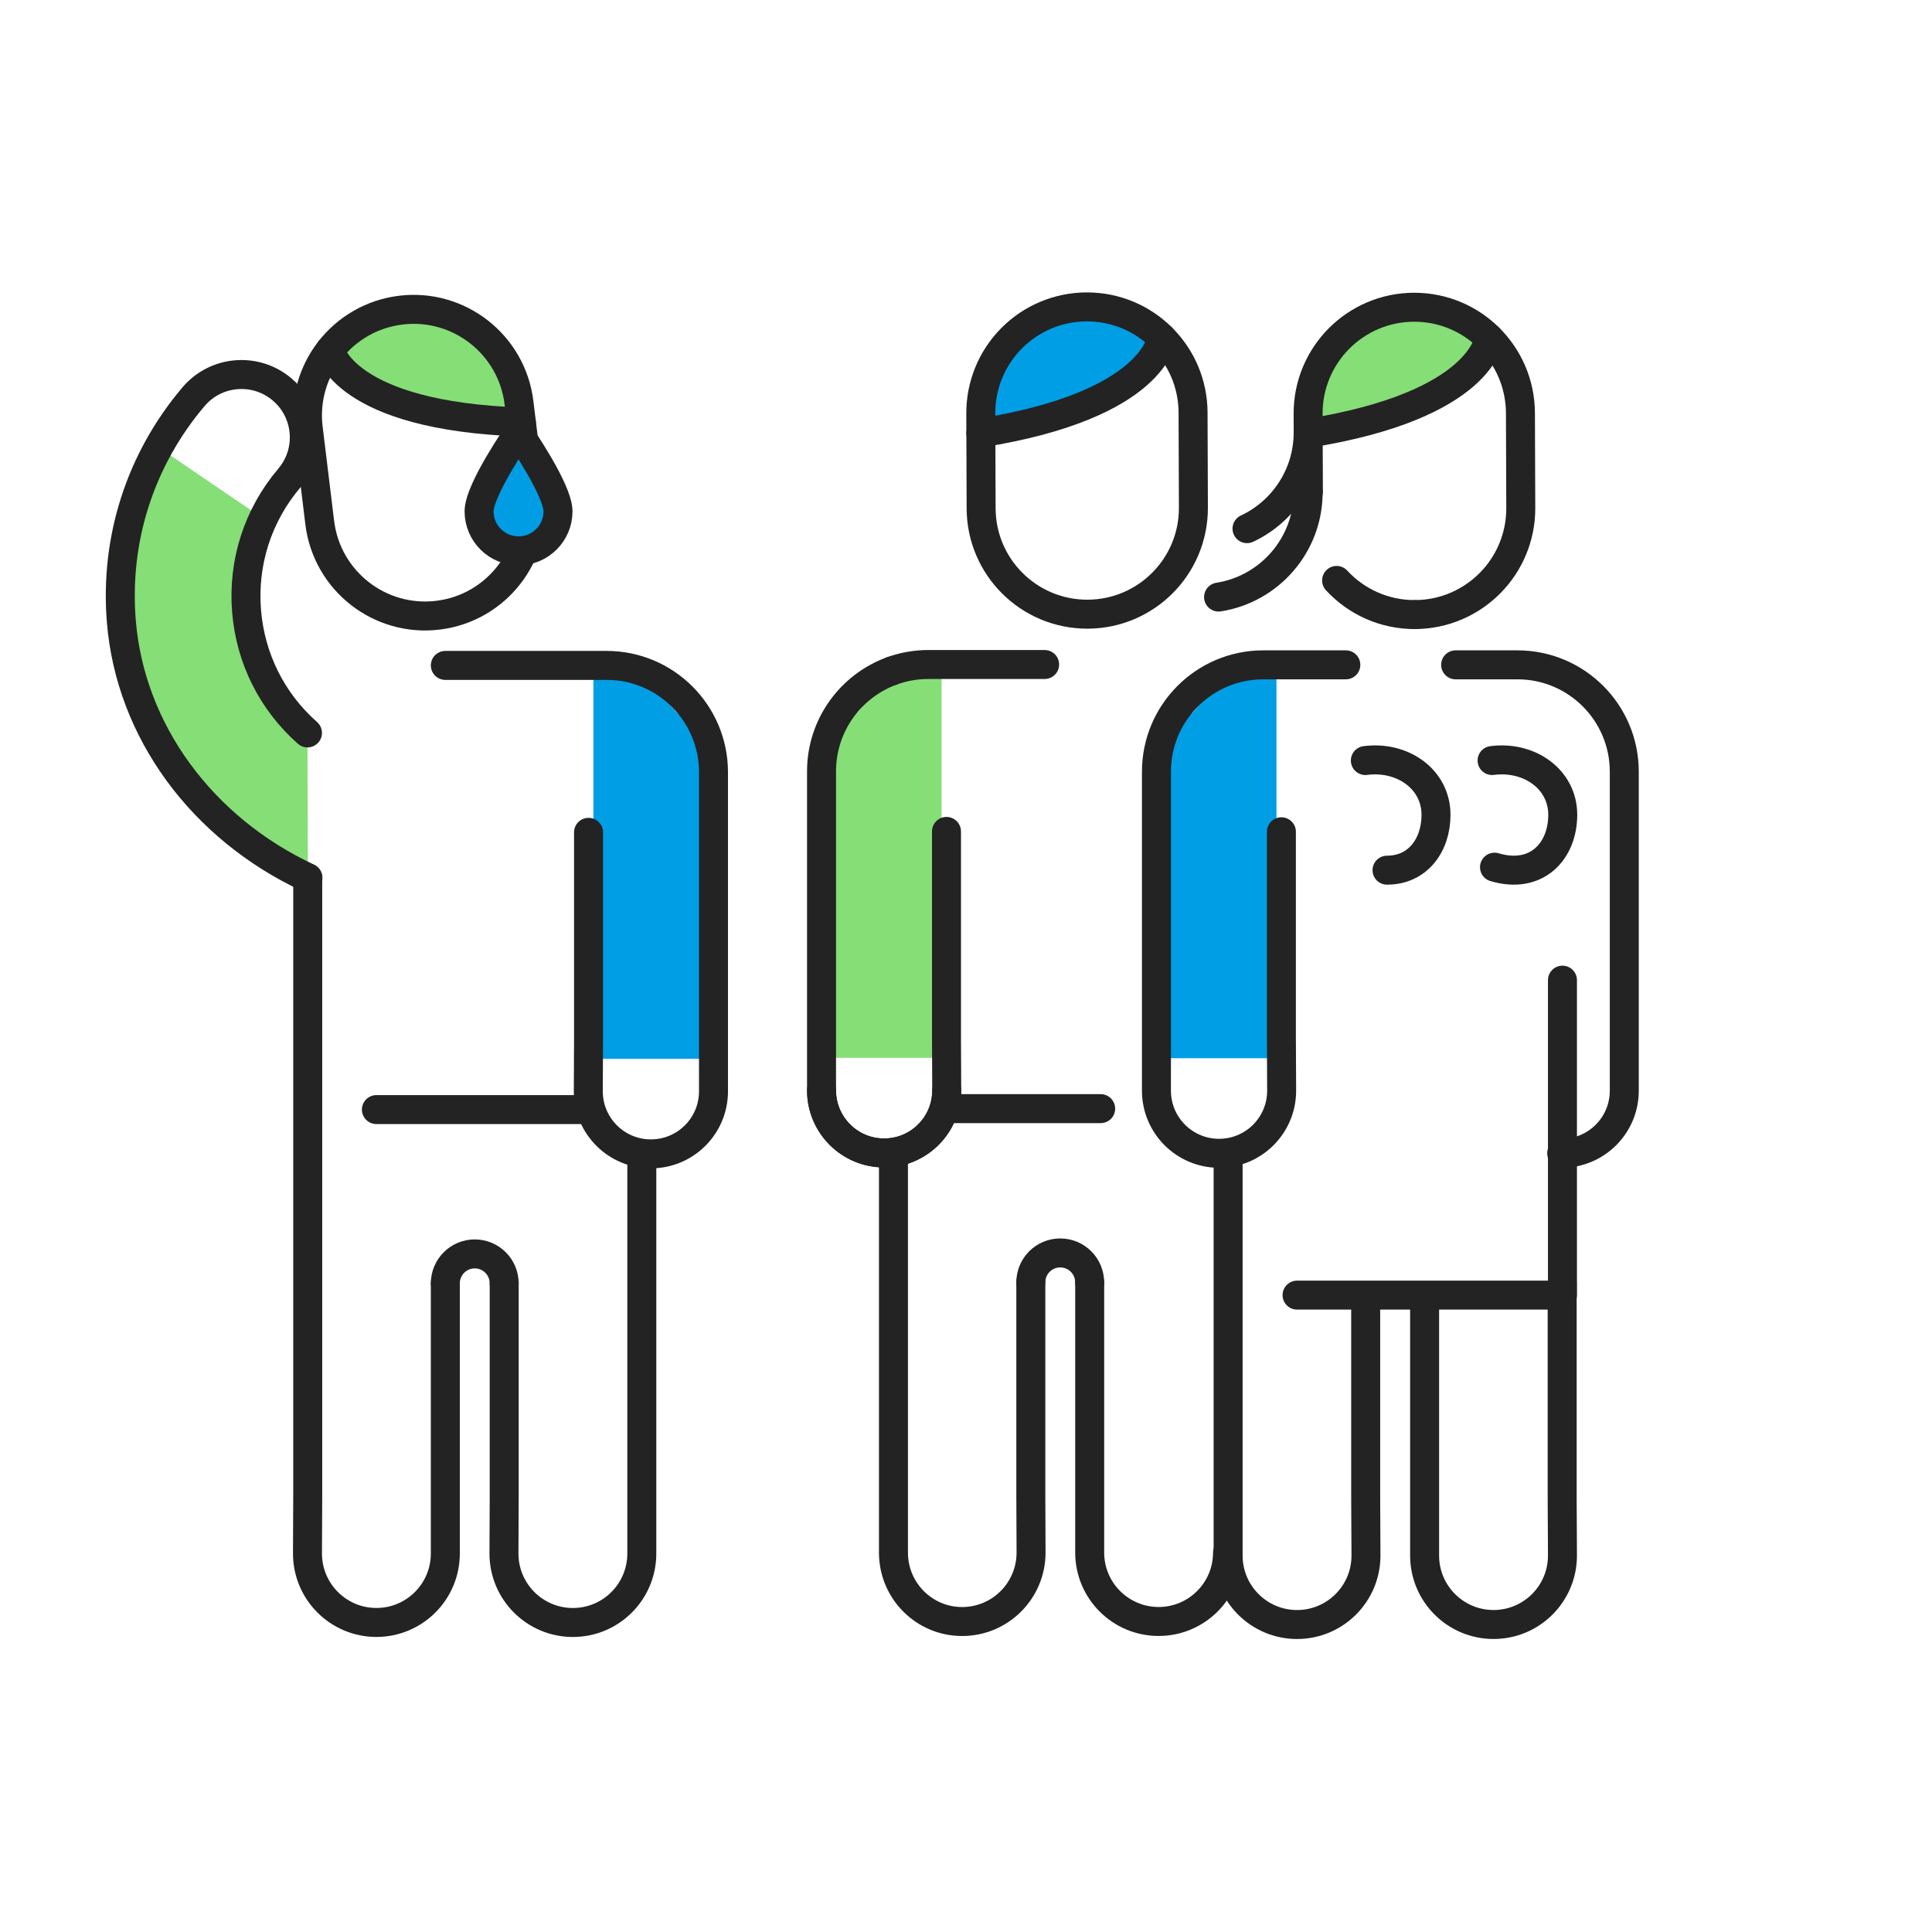 <svg width="400" height="400" viewBox="0 0 400 400" fill="none" xmlns="http://www.w3.org/2000/svg">
<path d="M54.5 107.362C51.71 113.272 50.5 119.832 51.04 126.522C51.84 136.322 56.32 145.252 63.65 151.742L63.74 181.742C41.89 171.522 26.98 151.462 25.1 128.642C24.06 115.932 26.77 103.502 32.81 92.602L54.5 107.362Z" fill="#85DE76"/>
<path d="M122.859 229.586V137.906L133.019 139.326L140.139 147.536L145.159 151.776L146.649 159.756V182.336L146.559 219.206H124.059V229.586H122.859Z" fill="#009EE5"/>
<path d="M77.93 229.727H120.35" stroke="#232323" stroke-width="6" stroke-miterlimit="10" stroke-linecap="round" stroke-linejoin="round"/>
<path d="M121.851 172.326V215.256L121.801 225.936C121.801 233.096 127.601 238.896 134.761 238.896C141.921 238.896 147.721 233.096 147.721 225.936V206.916V159.886C147.721 147.676 137.821 137.766 125.601 137.766H119.941C119.471 137.766 92.201 137.766 92.201 137.766" stroke="#232323" stroke-width="6" stroke-miterlimit="10" stroke-linecap="round" stroke-linejoin="round"/>
<path d="M104.39 265.699V309.899L104.34 321.649C104.34 329.529 110.73 335.919 118.61 335.919C126.49 335.919 132.88 329.529 132.88 321.649V300.719V239.859" stroke="#232323" stroke-width="6" stroke-miterlimit="10" stroke-linecap="round" stroke-linejoin="round"/>
<path d="M63.71 181.742V309.892L63.66 321.642C63.66 329.522 70.05 335.912 77.93 335.912C85.81 335.912 92.2 329.522 92.2 321.642V300.712V265.702" stroke="#232323" stroke-width="6" stroke-miterlimit="10" stroke-linecap="round" stroke-linejoin="round"/>
<path d="M92.201 265.699C92.201 262.329 94.931 259.609 98.291 259.609C101.661 259.609 104.381 262.339 104.381 265.699" stroke="#232323" stroke-width="6" stroke-miterlimit="10" stroke-linecap="round" stroke-linejoin="round"/>
<path d="M91.619 65.897L102.059 72.477L107.359 82.697L105.929 87.367L91.619 86.267L78.599 82.917L72.839 78.337L70.859 73.247V68.477L81.329 64.477L91.619 65.897Z" fill="#85DE76"/>
<path d="M66.2 108.211C67.67 120.261 78.63 128.841 90.68 127.371C102.73 125.901 111.3 114.941 109.83 102.901L107.45 83.371C105.98 71.321 95.02 62.741 82.97 64.211C70.92 65.681 62.35 76.641 63.82 88.681L66.2 108.211Z" stroke="#232323" stroke-width="6" stroke-miterlimit="10" stroke-linecap="round" stroke-linejoin="round"/>
<path d="M68.33 72.477C68.33 72.477 71.24 86.127 107.94 87.367" stroke="#232323" stroke-width="6" stroke-miterlimit="10" stroke-linecap="round" stroke-linejoin="round"/>
<path d="M63.66 151.741C56.32 145.251 51.85 136.321 51.05 126.521C50.23 116.461 53.37 106.671 59.91 98.971C63.69 94.521 63.96 88.271 60.99 83.591C60.3 82.501 59.45 81.501 58.41 80.631C52.93 75.981 44.72 76.651 40.07 82.131C29.04 95.131 23.73 111.651 25.12 128.641C26.99 151.461 41.9 171.521 63.76 181.741" stroke="#232323" stroke-width="6" stroke-miterlimit="10" stroke-linecap="round" stroke-linejoin="round"/>
<path d="M196.01 225.742C196.01 232.902 190.21 238.702 183.05 238.702C175.89 238.702 170.09 232.902 170.09 225.742" stroke="#232323" stroke-width="6" stroke-miterlimit="10" stroke-linecap="round" stroke-linejoin="round"/>
<path d="M194.94 229.391V137.711L184.78 139.131L177.66 147.341L172.64 151.581L171.15 159.561V182.141L171.24 219.011H193.75V229.391H194.94Z" fill="#85DE76"/>
<path d="M227.881 229.531H197.461" stroke="#232323" stroke-width="6" stroke-miterlimit="10" stroke-linecap="round" stroke-linejoin="round"/>
<path d="M184.66 138.898C187.01 138.048 189.55 137.578 192.2 137.578H197.86C198.33 137.578 216.28 137.578 216.28 137.578" stroke="#232323" stroke-width="6" stroke-miterlimit="10" stroke-linecap="round" stroke-linejoin="round"/>
<path d="M195.96 172.138V215.068L196.01 225.748C196.01 232.908 190.21 238.708 183.05 238.708C175.89 238.708 170.09 232.908 170.09 225.748V206.728V159.698C170.09 150.138 176.16 141.988 184.66 138.898" stroke="#232323" stroke-width="6" stroke-miterlimit="10" stroke-linecap="round" stroke-linejoin="round"/>
<path d="M213.42 265.499V309.699L213.47 321.449C213.47 329.329 207.08 335.719 199.2 335.719C191.32 335.719 184.98 329.329 184.98 321.449V300.519V239.859" stroke="#232323" stroke-width="6" stroke-miterlimit="10" stroke-linecap="round" stroke-linejoin="round"/>
<path d="M254.149 321.44C254.149 329.32 247.759 335.71 239.879 335.71C231.999 335.71 225.609 329.32 225.609 321.44V300.51V265.5" stroke="#232323" stroke-width="6" stroke-miterlimit="10" stroke-linecap="round" stroke-linejoin="round"/>
<path d="M225.6 265.496C225.6 262.126 222.87 259.406 219.51 259.406C216.14 259.406 213.42 262.136 213.42 265.496" stroke="#232323" stroke-width="6" stroke-miterlimit="10" stroke-linecap="round" stroke-linejoin="round"/>
<path d="M208.239 88.726C229.299 84.416 235.719 80.466 237.779 72.316L237.859 71.986C239.469 65.626 231.099 64.686 232.099 64.936C209.509 59.406 196.099 91.216 208.239 88.726Z" fill="#009EE5"/>
<path d="M247.081 105.109C247.121 117.249 237.321 127.119 225.181 127.159C213.041 127.199 203.171 117.399 203.131 105.259L203.061 85.589C203.041 79.759 205.341 74.159 209.441 70.029C213.551 65.889 219.131 63.559 224.961 63.539C237.101 63.499 246.971 73.299 247.011 85.439L247.081 105.109Z" stroke="#232323" stroke-width="6" stroke-miterlimit="10" stroke-linecap="round" stroke-linejoin="round"/>
<path d="M240.52 69.922C240.52 69.922 239.33 83.832 203.07 89.632" stroke="#232323" stroke-width="6" stroke-miterlimit="10" stroke-linecap="round" stroke-linejoin="round"/>
<path d="M284.36 66.37L274.82 74.2L270.84 85L272.84 89.46L286.9 86.58L299.4 81.64L304.54 76.37L305.88 71.08L305.28 66.34L294.39 63.68L284.36 66.37Z" fill="#85DE76"/>
<path d="M292.95 127.242C286.54 127.262 280.76 124.542 276.73 120.172" stroke="#232323" stroke-width="6" stroke-miterlimit="10" stroke-linecap="round" stroke-linejoin="round"/>
<path d="M270.89 101.769L270.83 85.669C270.79 73.529 280.59 63.66 292.73 63.609C304.87 63.569 314.74 73.37 314.79 85.51L314.86 105.179C314.9 117.319 305.1 127.189 292.96 127.239" stroke="#232323" stroke-width="6" stroke-miterlimit="10" stroke-linecap="round" stroke-linejoin="round"/>
<path d="M308.29 70C308.29 70 307.1 83.91 270.84 89.71" stroke="#232323" stroke-width="6" stroke-miterlimit="10" stroke-linecap="round" stroke-linejoin="round"/>
<path d="M264.28 229.471V137.781L254.12 139.211L247 147.421L241.98 151.651L240.49 159.631V182.211L240.58 219.091H263.08V229.471H264.28Z" fill="#009EE5"/>
<path d="M265.3 172.208V215.138L265.35 225.818C265.35 232.978 259.55 238.778 252.39 238.778C245.23 238.778 239.43 232.978 239.43 225.818V206.798V159.768C239.43 147.558 249.33 137.648 261.55 137.648H267.21C267.68 137.648 278.64 137.648 278.64 137.648" stroke="#232323" stroke-width="6" stroke-miterlimit="10" stroke-linecap="round" stroke-linejoin="round"/>
<path d="M323.331 238.778C330.491 238.778 336.291 232.978 336.291 225.818V206.798V159.768C336.291 147.558 326.391 137.648 314.171 137.648H301.371" stroke="#232323" stroke-width="6" stroke-miterlimit="10" stroke-linecap="round" stroke-linejoin="round"/>
<path d="M282.75 270.238V310.318L282.81 322.068C282.81 329.948 276.42 336.338 268.54 336.338C260.66 336.338 254.27 329.948 254.27 322.068V301.128V239.008" stroke="#232323" stroke-width="6" stroke-miterlimit="10" stroke-linecap="round" stroke-linejoin="round"/>
<path d="M323.431 265.695V310.315L323.491 322.065C323.491 329.945 317.101 336.335 309.221 336.335C301.341 336.335 294.951 329.945 294.951 322.065V301.125V270.225" stroke="#232323" stroke-width="6" stroke-miterlimit="10" stroke-linecap="round" stroke-linejoin="round"/>
<path d="M308.92 157.46C316.67 156.45 323.55 161.36 323.55 168.69C323.55 176.26 318.12 182.12 309.42 179.54" stroke="#232323" stroke-width="6" stroke-miterlimit="10" stroke-linecap="round" stroke-linejoin="round"/>
<path d="M282.68 157.46C290.43 156.45 297.31 161.36 297.31 168.69C297.31 175.02 293.51 180.16 287.17 180.16" stroke="#232323" stroke-width="6" stroke-miterlimit="10" stroke-linecap="round" stroke-linejoin="round"/>
<path d="M323.49 268.14V202.93" stroke="#232323" stroke-width="6" stroke-miterlimit="10" stroke-linecap="round" stroke-linejoin="round"/>
<path d="M322.171 268.141H268.541" stroke="#232323" stroke-width="6" stroke-miterlimit="10" stroke-linecap="round" stroke-linejoin="round"/>
<path d="M270.841 101.828C270.881 112.828 262.831 121.968 252.291 123.618" stroke="#232323" stroke-width="6" stroke-miterlimit="10" stroke-linecap="round" stroke-linejoin="round"/>
<path d="M270.84 89.461C270.87 98.291 265.69 105.931 258.18 109.451" stroke="#232323" stroke-width="6" stroke-miterlimit="10" stroke-linecap="round" stroke-linejoin="round"/>
<path d="M115.529 105.871C115.529 110.381 111.869 114.041 107.359 114.041C102.849 114.041 99.189 110.381 99.189 105.871C99.189 101.361 107.359 89.641 107.359 89.641C107.359 89.641 115.529 101.361 115.529 105.871Z" fill="#009DE4" stroke="#232323" stroke-width="6" stroke-miterlimit="10" stroke-linecap="round" stroke-linejoin="round"/>
</svg>
